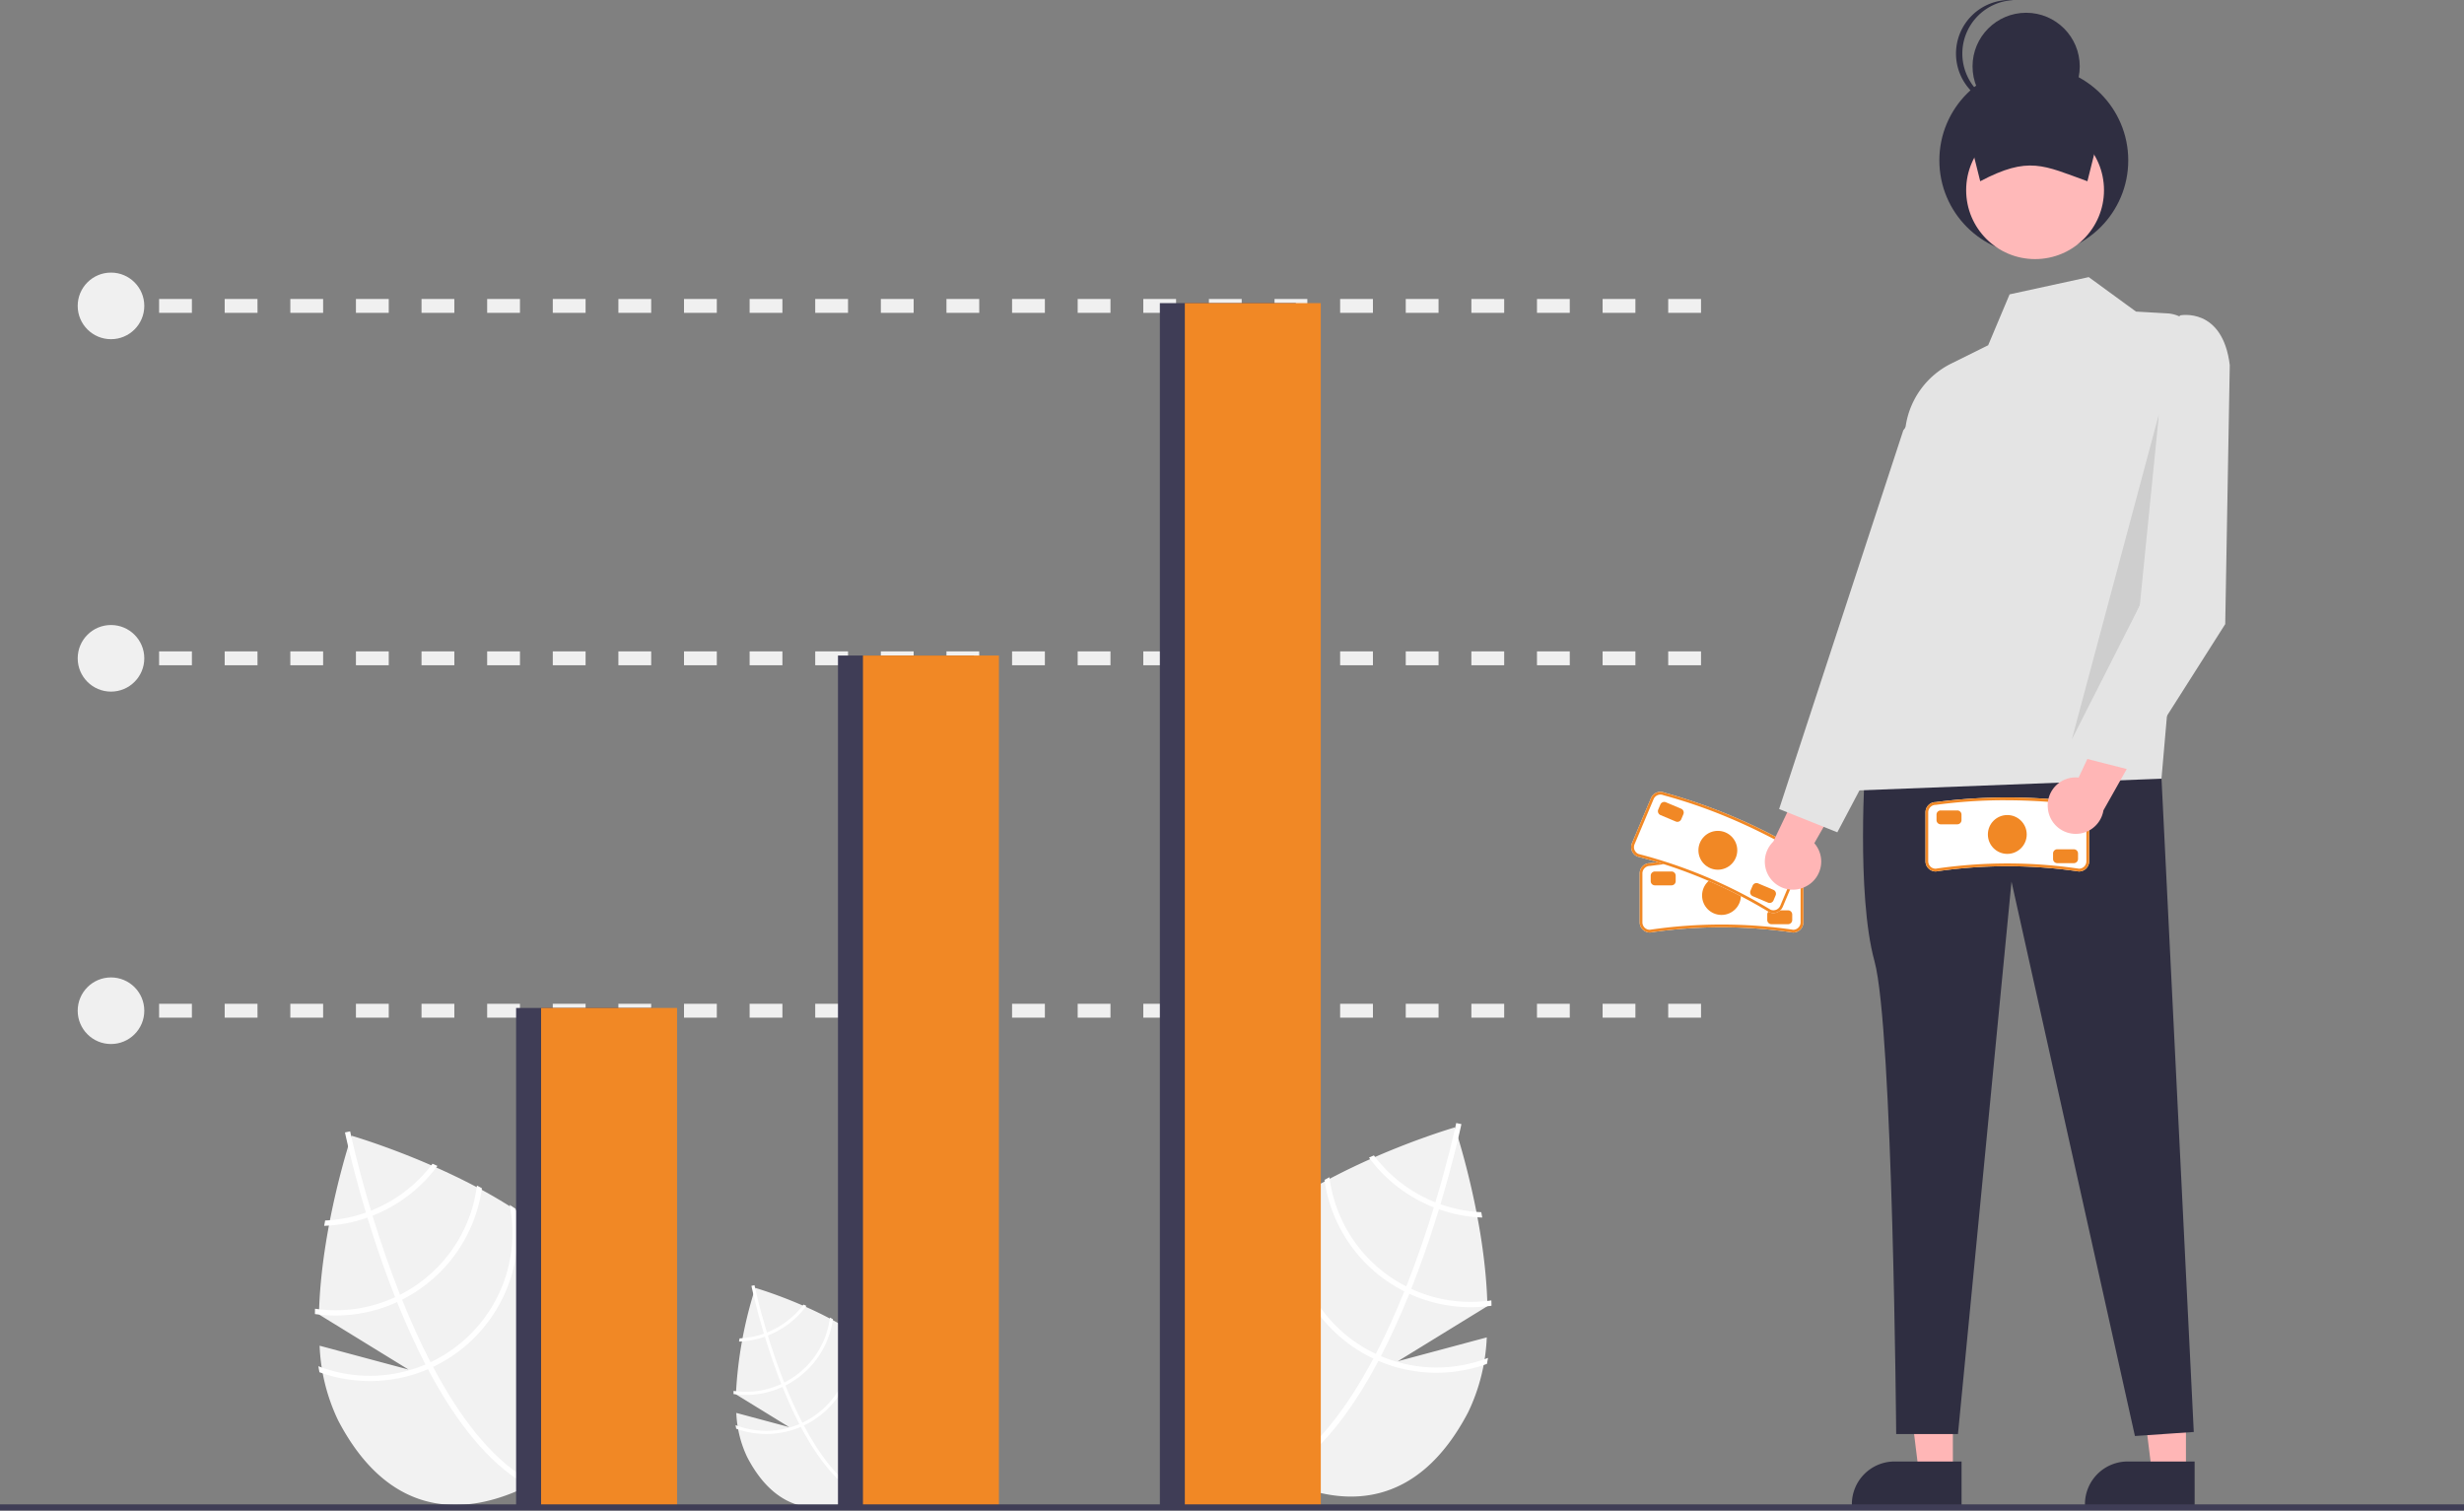 <svg id="Group_2120" data-name="Group 2120" xmlns="http://www.w3.org/2000/svg" width="351.732" height="215.617" viewBox="0 0 351.732 215.617">
  <rect x="0" y="0" width="351.732" height="215.617" fill="#808080" stroke="none"/>
  <path id="Path_1351" data-name="Path 1351" d="M627.389,614.077l-12.687,3.4,12.779-7.858c-.275-12.528-4.648-25.518-4.648-25.518s-27.311,7.912-34.478,21.613-1.526,22.746,8.522,28,20.695,4.734,27.862-8.967A27.122,27.122,0,0,0,627.389,614.077Z" transform="translate(-415.155 -423.177)" fill="#f2f2f2"/>
  <path id="Path_1352" data-name="Path 1352" d="M631.587,615.8l-.353.675c-4.147,7.829-8.675,13.261-13.529,16.215-.07.044-.142.083-.212.128l-.2-.329-.187-.319c5.318-3.149,9.782-9.2,13.4-16.026.119-.219.239-.441.353-.667,1.506-2.9,2.863-5.928,4.069-8.926.1-.231.189-.467.283-.7,1.571-3.964,2.882-7.852,3.932-11.276.075-.242.147-.485.218-.725,1.754-5.8,2.727-10.16,2.935-11.128.027-.118.041-.183.044-.2l.365.076.005,0,.368.078c0,.015-.046.235-.138.639-.335,1.511-1.286,5.591-2.853,10.809-.072.235-.144.478-.219.72-.849,2.779-1.864,5.851-3.05,9.012q-.445,1.192-.9,2.338c-.09.238-.184.474-.279.705Q633.683,611.749,631.587,615.8Z" transform="translate(-434.466 -422.218)" fill="#fff"/>
  <path id="Path_1353" data-name="Path 1353" d="M659.567,601.17c-.24-.087-.483-.176-.726-.273a20.832,20.832,0,0,1-1.936-.89,20.25,20.25,0,0,1-6.84-5.81l-.7.313a21,21,0,0,0,7.194,6.166,21.545,21.545,0,0,0,2.069.946c.24.1.483.184.724.268a20.819,20.819,0,0,0,6.177,1.175q-.071-.389-.138-.762A20.175,20.175,0,0,1,659.567,601.17Z" transform="translate(-453.943 -429.273)" fill="#fff"/>
  <path id="Path_1354" data-name="Path 1354" d="M645.71,617.987q-.357-.161-.7-.342c-.072-.033-.145-.072-.216-.109a20.355,20.355,0,0,1-10.758-15.478c-.237.127-.474.255-.709.387a21.111,21.111,0,0,0,11.117,15.76c.094.049.187.1.283.144.236.119.47.233.706.344a21,21,0,0,0,11.732,1.709c0-.253-.008-.506-.015-.761A20.216,20.216,0,0,1,645.71,617.987Z" transform="translate(-444.259 -434.02)" fill="#fff"/>
  <path id="Path_1355" data-name="Path 1355" d="M633.588,631.8c-.245-.1-.486-.211-.725-.324-.256-.121-.51-.246-.761-.377a20.411,20.411,0,0,1-10.531-22.082c-.292.192-.583.381-.868.576a21.158,21.158,0,0,0,11.049,22.175c.251.131.5.259.758.375s.482.227.725.332a21.1,21.1,0,0,0,15.487.433c.059-.284.107-.57.156-.859A20.345,20.345,0,0,1,633.588,631.8Z" transform="translate(-436.467 -438.223)" fill="#fff"/>
  <path id="Path_1356" data-name="Path 1356" d="M271.043,617.077l12.687,3.4-12.779-7.858c.275-12.528,4.648-25.518,4.648-25.518s27.311,7.912,34.478,21.613,1.526,22.746-8.522,28-20.695,4.734-27.862-8.967A27.123,27.123,0,0,1,271.043,617.077Z" transform="translate(-225.42 -424.989)" fill="#f2f2f2"/>
  <path id="Path_1357" data-name="Path 1357" d="M291.814,618.8l.353.675c4.147,7.829,8.675,13.261,13.529,16.215.07.044.142.084.212.128l.2-.329.186-.319c-5.318-3.149-9.782-9.2-13.4-16.026-.119-.219-.239-.441-.353-.667-1.506-2.9-2.863-5.928-4.069-8.926-.1-.231-.189-.467-.283-.7-1.571-3.964-2.882-7.852-3.932-11.276-.075-.242-.147-.485-.218-.725-1.754-5.8-2.727-10.16-2.935-11.129-.027-.118-.04-.183-.044-.2l-.365.076-.005,0-.368.078c0,.015.047.235.138.639.335,1.511,1.286,5.591,2.853,10.809.072.235.144.478.219.72.849,2.779,1.864,5.851,3.05,9.012q.445,1.192.9,2.338c.09.238.184.474.28.705Q289.719,614.75,291.814,618.8Z" transform="translate(-231.077 -424.029)" fill="#fff"/>
  <path id="Path_1358" data-name="Path 1358" d="M272.968,605.3q-.066.373-.138.762a20.816,20.816,0,0,0,6.177-1.175c.241-.084.485-.173.724-.268a21.555,21.555,0,0,0,2.069-.946,21,21,0,0,0,7.194-6.165l-.7-.313a20.249,20.249,0,0,1-6.84,5.81,20.848,20.848,0,0,1-1.936.889c-.243.1-.486.186-.726.273a20.176,20.176,0,0,1-5.82,1.133Z" transform="translate(-226.554 -431.085)" fill="#fff"/>
  <path id="Path_1359" data-name="Path 1359" d="M269.509,622.64c-.007.255-.011.508-.015.761a21,21,0,0,0,11.732-1.709c.236-.111.47-.224.706-.344.1-.046.189-.095.283-.144a21.111,21.111,0,0,0,11.118-15.759c-.235-.132-.472-.26-.709-.387a20.355,20.355,0,0,1-10.758,15.478c-.07.037-.144.075-.216.109q-.346.181-.7.342A20.216,20.216,0,0,1,269.509,622.64Z" transform="translate(-224.54 -435.832)" fill="#fff"/>
  <path id="Path_1360" data-name="Path 1360" d="M270.738,635.049c.049.289.1.576.156.86a21.1,21.1,0,0,0,15.486-.433c.243-.106.484-.215.725-.332s.507-.244.758-.375a21.158,21.158,0,0,0,11.049-22.175c-.285-.2-.576-.384-.868-.577A20.41,20.41,0,0,1,287.513,634.1c-.251.131-.5.256-.761.377-.239.112-.48.222-.725.324a20.344,20.344,0,0,1-15.289.249Z" transform="translate(-225.291 -440.034)" fill="#fff"/>
  <path id="Path_1361" data-name="Path 1361" d="M421.273,659.79l7.553,2.026-7.608-4.678a59.251,59.251,0,0,1,2.767-15.192s16.259,4.71,20.526,12.867.908,13.541-5.073,16.67-12.32,2.818-16.587-5.338A16.148,16.148,0,0,1,421.273,659.79Z" transform="translate(-316.167 -458.109)" fill="#f2f2f2"/>
  <path id="Path_1362" data-name="Path 1362" d="M433.638,660.813l.21.4c2.469,4.661,5.164,7.895,8.054,9.653.042.026.084.05.126.076l.118-.2.111-.19c-3.166-1.875-5.823-5.476-7.978-9.541-.071-.13-.142-.262-.21-.4-.9-1.729-1.7-3.529-2.422-5.314-.057-.138-.113-.278-.168-.419-.935-2.36-1.716-4.674-2.341-6.713-.045-.144-.088-.289-.129-.432-1.044-3.454-1.623-6.049-1.747-6.625-.016-.07-.024-.109-.026-.118l-.217.045h0l-.219.046c0,.009.028.14.082.38.2.9.765,3.328,1.7,6.435.043.14.086.285.13.429.506,1.654,1.11,3.483,1.816,5.365q.265.709.538,1.392c.054.142.11.282.167.42Q432.391,658.4,433.638,660.813Z" transform="translate(-319.535 -457.538)" fill="#fff"/>
  <path id="Path_1363" data-name="Path 1363" d="M422.419,652.781q-.04.222-.082.454a12.4,12.4,0,0,0,3.677-.7c.144-.05.288-.1.431-.16a12.858,12.858,0,0,0,1.231-.563,12.5,12.5,0,0,0,4.283-3.671l-.419-.186a12.053,12.053,0,0,1-4.072,3.458,12.346,12.346,0,0,1-1.153.53c-.145.058-.289.111-.432.163a12.015,12.015,0,0,1-3.465.674Z" transform="translate(-316.842 -461.738)" fill="#fff"/>
  <path id="Path_1364" data-name="Path 1364" d="M420.359,663.1c0,.152-.007.3-.009.453a12.5,12.5,0,0,0,6.984-1.017c.14-.066.28-.134.42-.2.057-.027.113-.056.168-.086a12.568,12.568,0,0,0,6.619-9.382c-.14-.079-.281-.155-.422-.23a12.118,12.118,0,0,1-6.4,9.214c-.042.022-.086.045-.128.065q-.206.108-.418.2a12.036,12.036,0,0,1-6.809.984Z" transform="translate(-315.643 -464.564)" fill="#fff"/>
  <path id="Path_1365" data-name="Path 1365" d="M421.091,670.489c.029.172.058.343.093.512a12.559,12.559,0,0,0,9.22-.258c.145-.063.288-.128.431-.2s.3-.145.451-.223a12.6,12.6,0,0,0,6.578-13.2c-.17-.117-.343-.229-.517-.343a12.151,12.151,0,0,1-6.269,13.146c-.149.078-.3.152-.453.224s-.286.132-.431.193A12.112,12.112,0,0,1,421.091,670.489Z" transform="translate(-316.09 -467.066)" fill="#fff"/>
  <path id="Path_1366" data-name="Path 1366" d="M768.824,497.767l-.032,0a70.009,70.009,0,0,0-20.4,0h0a1.46,1.46,0,0,1-1.477-1.453V489.32a1.457,1.457,0,0,1,1.455-1.455,79.17,79.17,0,0,1,20.484,0h0a1.449,1.449,0,0,1,1.428,1.453v6.992A1.457,1.457,0,0,1,768.824,497.767Z" transform="translate(-512.853 -364.657)" fill="#fff"/>
  <path id="Path_1367" data-name="Path 1367" d="M768.824,497.767l-.032,0a70.009,70.009,0,0,0-20.4,0h0a1.46,1.46,0,0,1-1.477-1.453V489.32a1.457,1.457,0,0,1,1.455-1.455,79.17,79.17,0,0,1,20.484,0h0a1.449,1.449,0,0,1,1.428,1.453v6.992A1.457,1.457,0,0,1,768.824,497.767ZM758.334,487.6a73.074,73.074,0,0,0-9.943.662,1.069,1.069,0,0,0-1.086,1.061v6.992a1.06,1.06,0,0,0,1.059,1.059,70.31,70.31,0,0,1,20.475,0,1.06,1.06,0,0,0,1.043-1.059V489.32a1.06,1.06,0,0,0-1.059-1.059A85.363,85.363,0,0,0,758.334,487.6Z" transform="translate(-512.853 -364.657)" fill="#f18825"/>
  <circle id="Ellipse_44" data-name="Ellipse 44" cx="2.773" cy="2.773" r="2.773" transform="translate(242.968 125.053)" fill="#f18825"/>
  <path id="Path_1368" data-name="Path 1368" d="M753.88,493.859H751.5a.6.6,0,0,1-.594-.594v-.792a.6.6,0,0,1,.594-.594h2.377a.6.6,0,0,1,.594.594v.792A.6.6,0,0,1,753.88,493.859Z" transform="translate(-515.269 -367.482)" fill="#f18825"/>
  <path id="Path_1369" data-name="Path 1369" d="M795.88,507.859H793.5a.6.6,0,0,1-.594-.594v-.792a.6.6,0,0,1,.594-.594h2.377a.6.6,0,0,1,.594.594v.792A.6.6,0,0,1,795.88,507.859Z" transform="translate(-540.633 -375.937)" fill="#f18825"/>
  <path id="Path_1370" data-name="Path 1370" d="M763.608,480.362l-.029-.015a70.005,70.005,0,0,0-18.8-7.933h0a1.46,1.46,0,0,1-.8-1.913l2.719-6.442a1.457,1.457,0,0,1,1.906-.775,79.169,79.169,0,0,1,18.871,7.967h0a1.449,1.449,0,0,1,.75,1.894l-2.719,6.442A1.457,1.457,0,0,1,763.608,480.362Z" transform="translate(-511.019 -350.144)" fill="#fff"/>
  <path id="Path_1371" data-name="Path 1371" d="M763.608,480.362l-.029-.015a70.005,70.005,0,0,0-18.8-7.933h0a1.46,1.46,0,0,1-.8-1.913l2.719-6.442a1.457,1.457,0,0,1,1.906-.775,79.169,79.169,0,0,1,18.871,7.967h0a1.449,1.449,0,0,1,.75,1.894l-2.719,6.442A1.457,1.457,0,0,1,763.608,480.362ZM757.9,466.914a73.1,73.1,0,0,0-9.418-3.257,1.069,1.069,0,0,0-1.413.555l-2.719,6.442a1.06,1.06,0,0,0,.564,1.387A70.311,70.311,0,0,1,763.777,480a1.06,1.06,0,0,0,1.373-.57l2.719-6.442a1.06,1.06,0,0,0-.564-1.387,85.372,85.372,0,0,0-9.406-4.691Z" transform="translate(-511.019 -350.144)" fill="#f18825"/>
  <circle id="Ellipse_45" data-name="Ellipse 45" cx="2.773" cy="2.773" r="2.773" transform="translate(242.447 118.598)" fill="#f18825"/>
  <path id="Path_1372" data-name="Path 1372" d="M756.042,469.609l-2.189-.924a.6.6,0,0,1-.316-.779l.308-.73a.6.6,0,0,1,.778-.316l2.19.924a.6.6,0,0,1,.316.779l-.308.73a.6.6,0,0,1-.779.316Z" transform="translate(-516.827 -352.345)" fill="#f18825"/>
  <path id="Path_1373" data-name="Path 1373" d="M789.291,498.841l-2.19-.924a.6.6,0,0,1-.316-.778l.308-.73a.6.6,0,0,1,.778-.316l2.19.924a.6.6,0,0,1,.316.778l-.308.73A.6.6,0,0,1,789.291,498.841Z" transform="translate(-536.906 -369.998)" fill="#f18825"/>
  <path id="Path_1374" data-name="Path 1374" d="M798.187,468.969a3.983,3.983,0,0,0,.945-6.034l7.014-12.294-7.34.474-5.536,11.6a4,4,0,0,0,4.916,6.252Z" transform="translate(-540.141 -342.578)" fill="#ffb6b6"/>
  <path id="Path_1375" data-name="Path 1375" d="M776.87,502.127h-4.856L769.7,483.4h7.167Z" transform="translate(-464.828 -291.925)" fill="#ffb6b6"/>
  <path id="Path_1376" data-name="Path 1376" d="M923.05,710.795H907.392v-.2a6.1,6.1,0,0,1,6.094-6.094h9.564Z" transform="translate(-609.769 -495.886)" fill="#2f2e41"/>
  <path id="Path_1377" data-name="Path 1377" d="M692.87,502.127h-4.856L685.7,483.4h7.167Z" transform="translate(-414.1 -291.925)" fill="#ffb6b6"/>
  <path id="Path_1378" data-name="Path 1378" d="M839.05,710.795H823.392v-.2a6.1,6.1,0,0,1,6.094-6.094h9.564Z" transform="translate(-559.041 -495.886)" fill="#2f2e41"/>
  <path id="Path_1379" data-name="Path 1379" d="M827.754,451.974s-1.336,19.021,1.295,28.6,3.1,67.511,3.1,67.511h8.818l7.643-78.857,17.619,79.135,8.4-.578-4.606-93.25Z" transform="translate(-561.471 -343.384)" fill="#2f2e41"/>
  <path id="Path_1380" data-name="Path 1380" d="M864.18,282.6l-6.741-4.919-11.3,2.46-3.058,7.265-5.269,2.612A11.943,11.943,0,0,0,831.3,299l-7.527,51.978,44.048-1.7,5.333-61.214a4.8,4.8,0,0,0-4.5-5.207Z" transform="translate(-559.273 -238.125)" fill="#e4e4e4"/>
  <path id="Path_1381" data-name="Path 1381" d="M662.97,141.253l-4.068,5.484-17.72,54.045,8.306,3.326,13.3-25.184Z" transform="translate(-387.213 -85.303)" fill="#e4e4e4"/>
  <circle id="Ellipse_46" data-name="Ellipse 46" cx="13.482" cy="13.482" r="13.482" transform="translate(276.84 9.41)" fill="#2f2e41"/>
  <circle id="Ellipse_47" data-name="Ellipse 47" cx="9.838" cy="9.838" r="9.838" transform="translate(280.666 17.308)" fill="#ffb9b9"/>
  <path id="Path_1382" data-name="Path 1382" d="M881.057,227.581c-6.265-2.26-8.384-3.648-15.3,0l-2.551-10.2h20.405Z" transform="translate(-583.083 -201.71)" fill="#2f2e41"/>
  <circle id="Ellipse_48" data-name="Ellipse 48" cx="7.652" cy="7.652" r="7.652" transform="translate(281.577 1.822)" fill="#2f2e41"/>
  <path id="Path_1383" data-name="Path 1383" d="M862.092,185.473a7.645,7.645,0,0,1,7.287-7.634c-.122-.006-.241-.018-.364-.018a7.652,7.652,0,1,0,0,15.3c.123,0,.243-.013.364-.018A7.645,7.645,0,0,1,862.092,185.473Z" transform="translate(-581.972 -177.821)" fill="#2f2e41"/>
  <path id="Path_1384" data-name="Path 1384" d="M759.122,149.111l-2.745,27.364-9.694,19.106Z" transform="translate(-450.926 -90.049)" opacity="0.1"/>
  <rect id="Rectangle_1859" data-name="Rectangle 1859" width="2.377" height="1.98" transform="translate(15.646 143.282)" fill="#f0f0f0"/>
  <path id="Path_1385" data-name="Path 1385" d="M433.436,541.539h-4.683v-1.98h4.683Zm-9.366,0h-4.683v-1.98h4.683Zm-9.367,0H410.02v-1.98H414.7Zm-9.366,0h-4.683v-1.98h4.683Zm-9.367,0h-4.683v-1.98h4.683Zm-9.367,0H381.92v-1.98H386.6Zm-9.366,0h-4.683v-1.98h4.683Zm-9.367,0h-4.683v-1.98h4.683Zm-9.366,0h-4.683v-1.98H358.5Zm-9.366,0h-4.683v-1.98h4.683Zm-9.366,0h-4.683v-1.98h4.683Zm-9.366,0h-4.683v-1.98H330.4Zm-9.366,0h-4.683v-1.98h4.683Zm-9.367,0h-4.683v-1.98h4.683Zm-9.366,0h-4.683v-1.98h4.683Zm-9.366,0h-4.683v-1.98h4.683Zm-9.366,0h-4.683v-1.98h4.683Zm-9.366,0h-4.683v-1.98h4.683Zm-9.367,0h-4.683v-1.98h4.683Zm-9.366,0H250.79v-1.98h4.683Zm-9.366,0h-4.683v-1.98h4.683Zm-9.366,0h-4.683v-1.98h4.683Zm-9.366,0H222.69v-1.98h4.683Zm-9.366,0h-4.683v-1.98h4.683Z" transform="translate(-190.618 -396.276)" fill="#f0f0f0"/>
  <rect id="Rectangle_1860" data-name="Rectangle 1860" width="2.377" height="1.98" transform="translate(15.646 92.978)" fill="#f0f0f0"/>
  <path id="Path_1386" data-name="Path 1386" d="M433.436,414.539h-4.683v-1.98h4.683Zm-9.366,0h-4.683v-1.98h4.683Zm-9.367,0H410.02v-1.98H414.7Zm-9.366,0h-4.683v-1.98h4.683Zm-9.367,0h-4.683v-1.98h4.683Zm-9.367,0H381.92v-1.98H386.6Zm-9.366,0h-4.683v-1.98h4.683Zm-9.367,0h-4.683v-1.98h4.683Zm-9.366,0h-4.683v-1.98H358.5Zm-9.366,0h-4.683v-1.98h4.683Zm-9.366,0h-4.683v-1.98h4.683Zm-9.366,0h-4.683v-1.98H330.4Zm-9.366,0h-4.683v-1.98h4.683Zm-9.367,0h-4.683v-1.98h4.683Zm-9.366,0h-4.683v-1.98h4.683Zm-9.366,0h-4.683v-1.98h4.683Zm-9.366,0h-4.683v-1.98h4.683Zm-9.366,0h-4.683v-1.98h4.683Zm-9.367,0h-4.683v-1.98h4.683Zm-9.366,0H250.79v-1.98h4.683Zm-9.366,0h-4.683v-1.98h4.683Zm-9.366,0h-4.683v-1.98h4.683Zm-9.366,0H222.69v-1.98h4.683Zm-9.366,0h-4.683v-1.98h4.683Z" transform="translate(-190.618 -319.58)" fill="#f0f0f0"/>
  <rect id="Rectangle_1861" data-name="Rectangle 1861" width="2.377" height="1.98" transform="translate(15.646 42.674)" fill="#f0f0f0"/>
  <path id="Path_1387" data-name="Path 1387" d="M433.436,287.539h-4.683v-1.981h4.683Zm-9.366,0h-4.683v-1.981h4.683Zm-9.367,0H410.02v-1.981H414.7Zm-9.366,0h-4.683v-1.981h4.683Zm-9.367,0h-4.683v-1.981h4.683Zm-9.367,0H381.92v-1.981H386.6Zm-9.366,0h-4.683v-1.981h4.683Zm-9.367,0h-4.683v-1.981h4.683Zm-9.366,0h-4.683v-1.981H358.5Zm-9.366,0h-4.683v-1.981h4.683Zm-9.366,0h-4.683v-1.981h4.683Zm-9.366,0h-4.683v-1.981H330.4Zm-9.366,0h-4.683v-1.981h4.683Zm-9.367,0h-4.683v-1.981h4.683Zm-9.366,0h-4.683v-1.981h4.683Zm-9.366,0h-4.683v-1.981h4.683Zm-9.366,0h-4.683v-1.981h4.683Zm-9.366,0h-4.683v-1.981h4.683Zm-9.367,0h-4.683v-1.981h4.683Zm-9.366,0H250.79v-1.981h4.683Zm-9.366,0h-4.683v-1.981h4.683Zm-9.366,0h-4.683v-1.981h4.683Zm-9.366,0H222.69v-1.981h4.683Zm-9.366,0h-4.683v-1.981h4.683Z" transform="translate(-190.618 -242.884)" fill="#f0f0f0"/>
  <rect id="Rectangle_1862" data-name="Rectangle 1862" width="19.409" height="71.297" transform="translate(73.674 143.876)" fill="#3f3d56"/>
  <rect id="Rectangle_1863" data-name="Rectangle 1863" width="19.409" height="71.297" transform="translate(77.239 143.876)" fill="#f18825"/>
  <rect id="Rectangle_1864" data-name="Rectangle 1864" width="19.409" height="121.601" transform="translate(119.621 93.572)" fill="#3f3d56"/>
  <rect id="Rectangle_1865" data-name="Rectangle 1865" width="19.409" height="121.601" transform="translate(123.186 93.572)" fill="#f18825"/>
  <rect id="Rectangle_1866" data-name="Rectangle 1866" width="19.409" height="171.905" transform="translate(165.568 43.268)" fill="#3f3d56"/>
  <rect id="Rectangle_1867" data-name="Rectangle 1867" width="19.409" height="171.905" transform="translate(169.133 43.268)" fill="#f18825"/>
  <circle id="Ellipse_49" data-name="Ellipse 49" cx="4.753" cy="4.753" r="4.753" transform="translate(11.091 38.911)" fill="#f0f0f0"/>
  <circle id="Ellipse_50" data-name="Ellipse 50" cx="4.753" cy="4.753" r="4.753" transform="translate(11.091 89.215)" fill="#f0f0f0"/>
  <circle id="Ellipse_51" data-name="Ellipse 51" cx="4.753" cy="4.753" r="4.753" transform="translate(11.091 139.519)" fill="#f0f0f0"/>
  <rect id="Rectangle_1868" data-name="Rectangle 1868" width="351.732" height="0.888" transform="translate(0 214.73)" fill="#3f3d56"/>
  <path id="Path_1388" data-name="Path 1388" d="M871.824,475.767l-.032,0a70.007,70.007,0,0,0-20.4,0h0a1.46,1.46,0,0,1-1.477-1.453V467.32a1.457,1.457,0,0,1,1.455-1.455,79.171,79.171,0,0,1,20.484,0h0a1.449,1.449,0,0,1,1.428,1.453v6.992A1.457,1.457,0,0,1,871.824,475.767Z" transform="translate(-575.055 -351.371)" fill="#fff"/>
  <path id="Path_1389" data-name="Path 1389" d="M871.824,475.767l-.032,0a70.007,70.007,0,0,0-20.4,0h0a1.46,1.46,0,0,1-1.477-1.453V467.32a1.457,1.457,0,0,1,1.455-1.455,79.171,79.171,0,0,1,20.484,0h0a1.449,1.449,0,0,1,1.428,1.453v6.992A1.457,1.457,0,0,1,871.824,475.767Zm-10.49-10.17a73.084,73.084,0,0,0-9.943.662,1.069,1.069,0,0,0-1.086,1.061v6.992a1.06,1.06,0,0,0,1.059,1.059,70.311,70.311,0,0,1,20.475,0,1.06,1.06,0,0,0,1.043-1.059V467.32a1.06,1.06,0,0,0-1.059-1.059A85.386,85.386,0,0,0,861.334,465.6Z" transform="translate(-575.055 -351.371)" fill="#f18825"/>
  <circle id="Ellipse_52" data-name="Ellipse 52" cx="2.773" cy="2.773" r="2.773" transform="translate(283.766 116.339)" fill="#f18825"/>
  <path id="Path_1390" data-name="Path 1390" d="M856.88,471.859H854.5a.6.6,0,0,1-.594-.594v-.792a.6.6,0,0,1,.594-.594h2.377a.6.6,0,0,1,.594.594v.792A.6.6,0,0,1,856.88,471.859Z" transform="translate(-577.471 -354.196)" fill="#f18825"/>
  <path id="Path_1391" data-name="Path 1391" d="M898.88,485.859H896.5a.6.6,0,0,1-.594-.594v-.792a.6.6,0,0,1,.594-.594h2.377a.6.6,0,0,1,.594.594v.792A.6.6,0,0,1,898.88,485.859Z" transform="translate(-602.835 -362.651)" fill="#f18825"/>
  <path id="Path_1392" data-name="Path 1392" d="M893.979,442.755a3.983,3.983,0,0,1,4.4-4.239l6.035-12.8,3.828,6.281-6.318,11.2a4,4,0,0,1-7.942-.434Z" transform="translate(-601.663 -327.524)" fill="#ffb6b6"/>
  <path id="Path_1393" data-name="Path 1393" d="M915.65,294.62l2.486-3.242s6.056-1.233,7.085,7.085l-.648,36.982L911.3,356.334l-8.62-2.2,11.269-24.814Z" transform="translate(-606.925 -246.36)" fill="#e4e4e4"/>
</svg>

